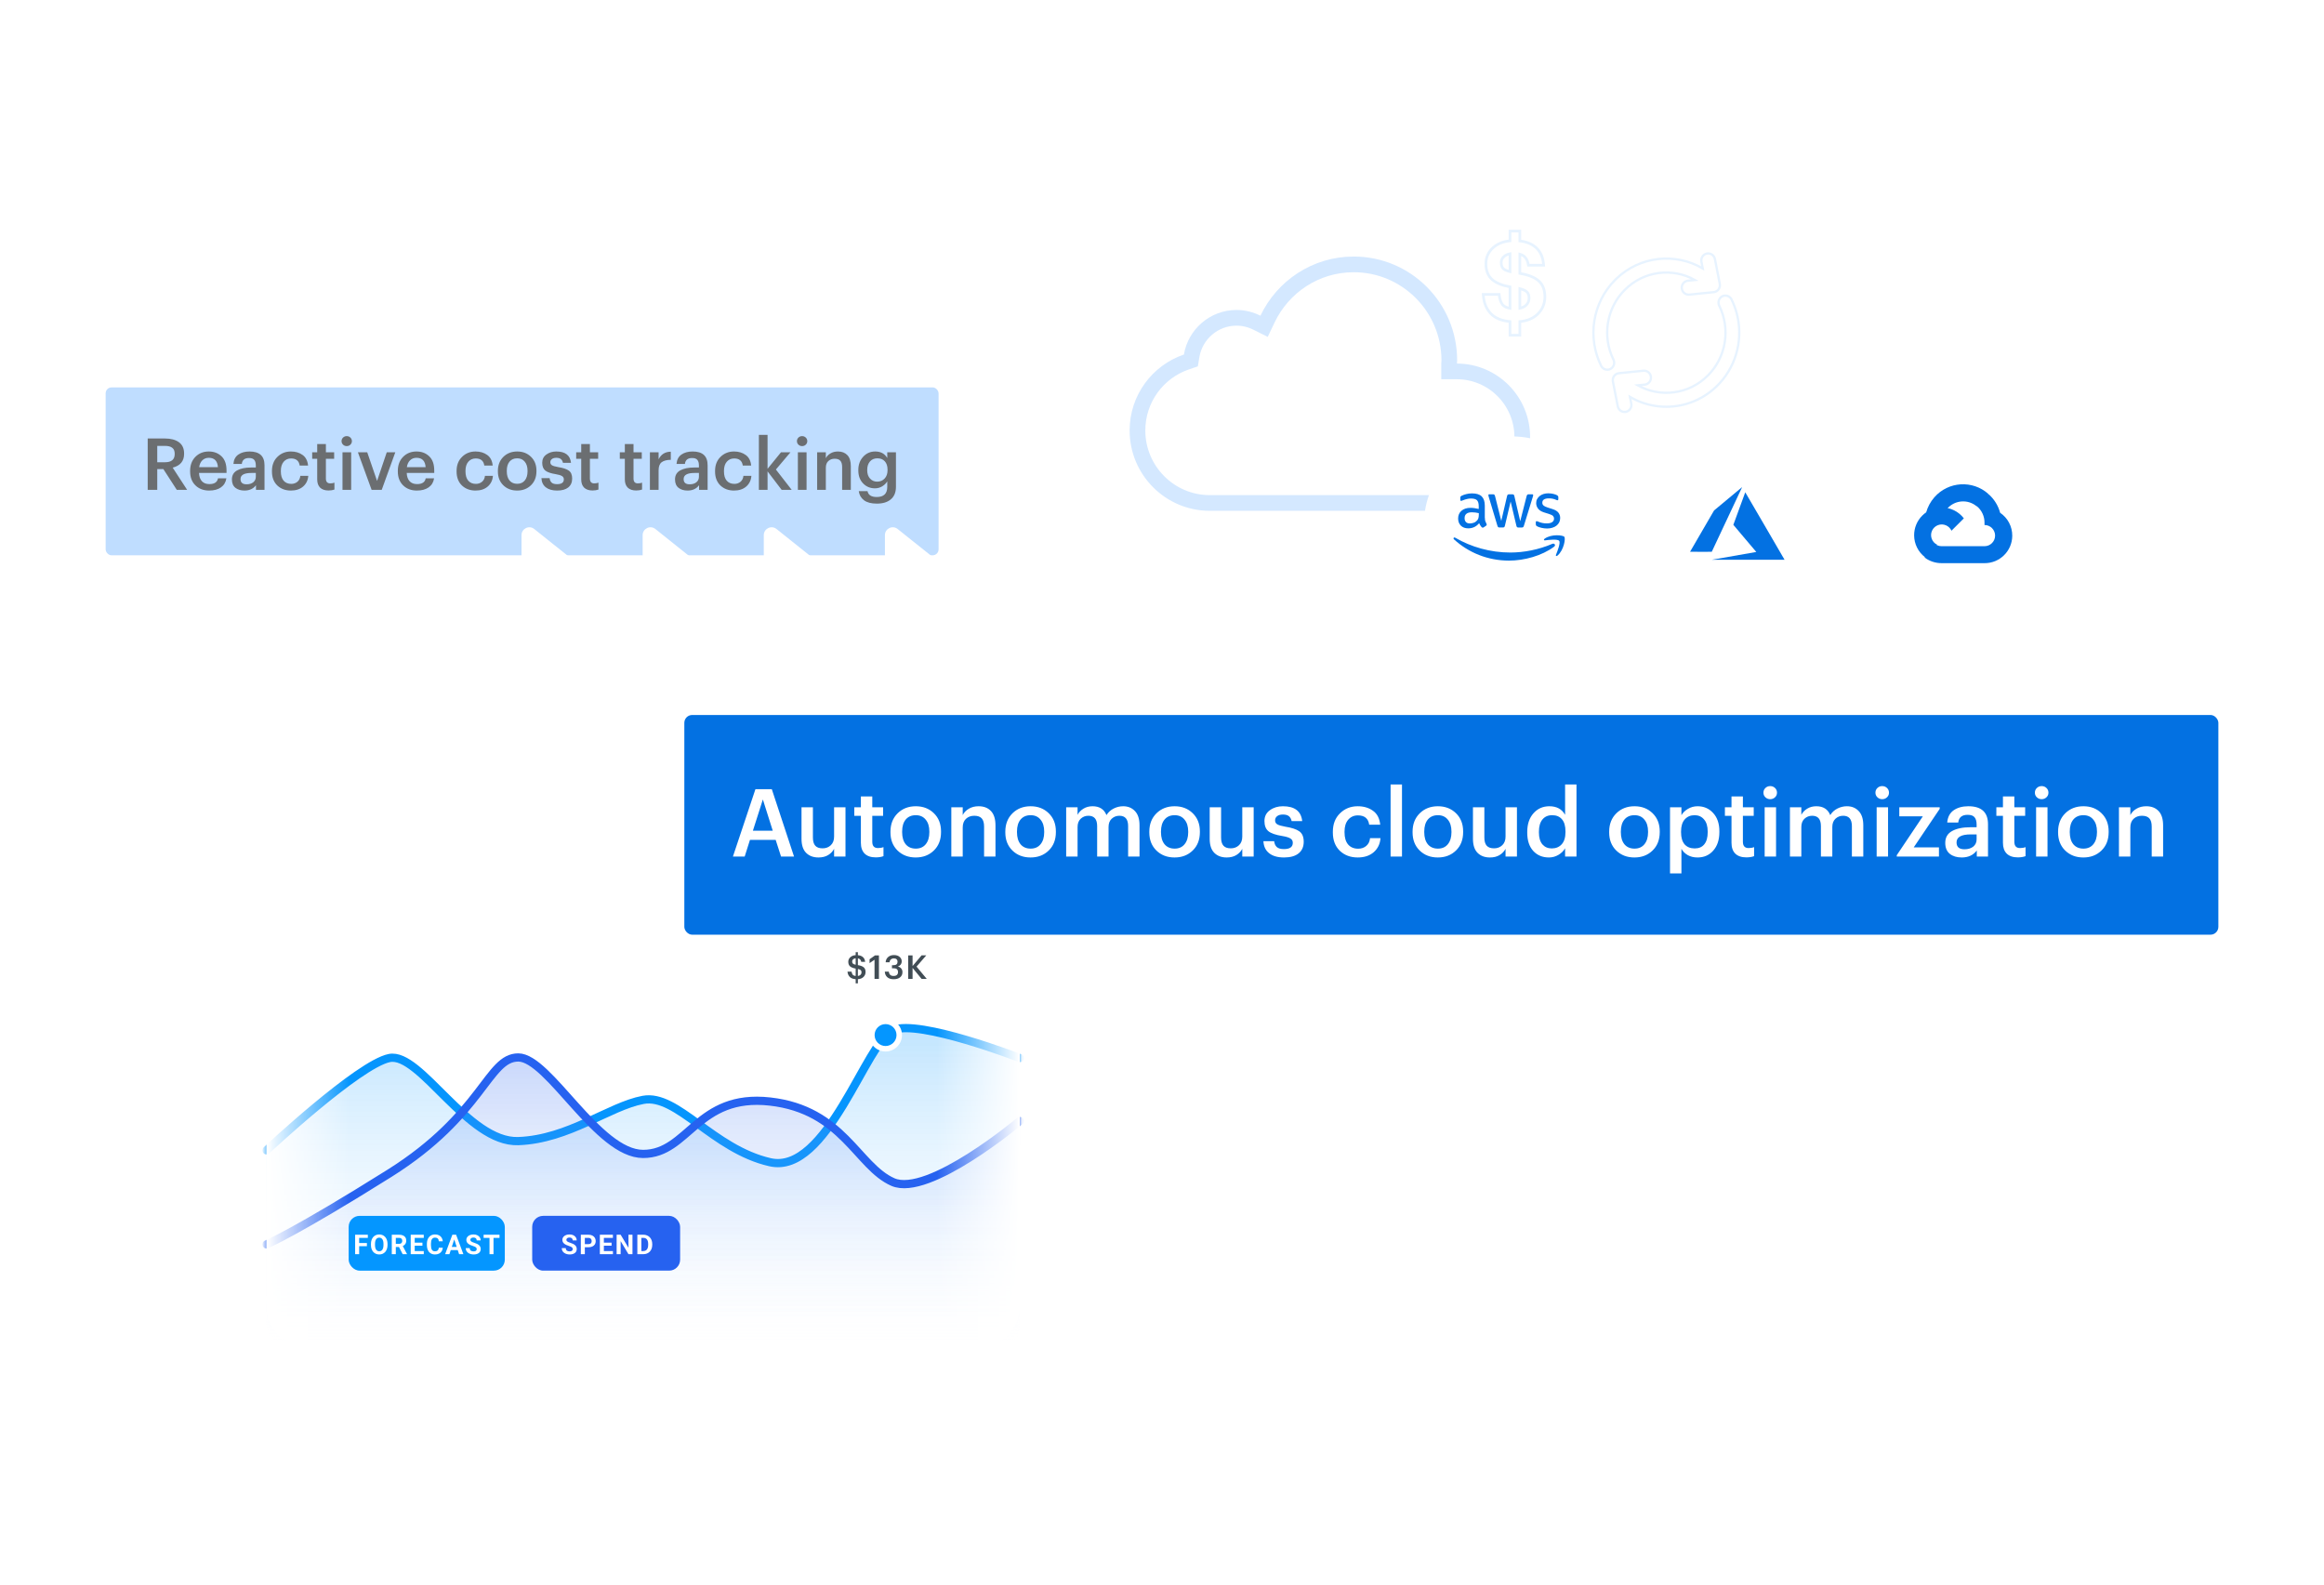 <svg width="440" height="300" viewBox="0 0 440 300" fill="none" xmlns="http://www.w3.org/2000/svg">
<g filter="url(#filter0_d_6960_2503)">
<rect x="50.455" y="161.734" width="142.618" height="93.35" rx="4.149" fill="white"/>
</g>
<mask id="mask0_6960_2503" style="mask-type:luminance" maskUnits="userSpaceOnUse" x="50" y="161" width="144" height="95">
<rect x="50.455" y="161.734" width="142.618" height="93.35" rx="5.186" fill="white"/>
</mask>
<g mask="url(#mask0_6960_2503)">
<path opacity="0.5" fill-rule="evenodd" clip-rule="evenodd" d="M50.455 217.846C50.455 217.846 67.858 201.523 73.716 200.327C79.575 199.13 88.546 216.439 98.122 216.094C107.698 215.748 115.318 209.475 121.764 208.265C128.21 207.055 134.963 217.612 145.788 220.098C156.614 222.585 164.057 197.108 169.05 195.02C174.043 192.932 193.074 200.327 193.074 200.327V255.084H50.455V217.846Z" fill="url(#paint0_linear_6960_2503)" fill-opacity="0.5"/>
<g style="mix-blend-mode:multiply">
<path d="M50.455 217.789C50.455 217.789 67.858 201.506 73.716 200.312C79.575 199.119 88.546 216.386 98.122 216.041C107.698 215.696 115.318 209.438 121.764 208.232C128.21 207.025 134.963 217.556 145.788 220.036C156.614 222.516 164.057 197.102 169.05 195.019C174.043 192.936 193.074 200.312 193.074 200.312" stroke="#0595FD" stroke-width="1.556" stroke-linecap="round"/>
</g>
<path opacity="0.5" fill-rule="evenodd" clip-rule="evenodd" d="M50.455 235.658C50.455 235.658 55.92 233.377 73.716 222.19C91.513 211.003 92.342 200.203 98.122 200.203C103.902 200.203 113.157 218.5 121.764 218.5C130.371 218.5 131.947 207.002 145.788 208.563C159.63 210.124 162.316 220.866 169.05 223.833C175.783 226.799 193.074 212.257 193.074 212.257V255.085H50.455V235.658Z" fill="url(#paint1_linear_6960_2503)" fill-opacity="0.5"/>
<g style="mix-blend-mode:multiply">
<path d="M50.455 235.594C50.455 235.594 55.92 233.318 73.716 222.151C91.513 210.983 92.342 200.203 98.122 200.203C103.902 200.203 113.157 218.467 121.764 218.467C130.371 218.467 131.947 206.989 145.788 208.548C159.63 210.106 162.316 220.829 169.05 223.79C175.783 226.751 193.074 212.235 193.074 212.235" stroke="#2662F0" stroke-width="1.556" stroke-linecap="round"/>
</g>
</g>
<path fill-rule="evenodd" clip-rule="evenodd" d="M167.661 199.074C169.38 199.074 170.773 197.681 170.773 195.963C170.773 194.244 169.38 192.851 167.661 192.851C165.943 192.851 164.55 194.244 164.55 195.963C164.55 197.681 165.943 199.074 167.661 199.074Z" fill="white"/>
<path fill-rule="evenodd" clip-rule="evenodd" d="M167.661 198.037C168.807 198.037 169.736 197.108 169.736 195.962C169.736 194.816 168.807 193.888 167.661 193.888C166.516 193.888 165.587 194.816 165.587 195.962C165.587 197.108 166.516 198.037 167.661 198.037Z" fill="#0496FF"/>
<g filter="url(#filter1_d_6960_2503)">
<path d="M172.848 176.774C175.139 176.774 176.997 178.632 176.997 180.923V184.554C176.997 186.845 175.139 188.702 172.848 188.702H170.1L167.661 190.599L165.223 188.702H162.476C160.184 188.702 158.326 186.845 158.326 184.554V180.923C158.326 178.632 160.184 176.774 162.476 176.774H172.848Z" fill="white"/>
</g>
<path d="M162.004 186.17V185.386C161.502 185.349 161.127 185.204 160.878 184.95C160.629 184.693 160.488 184.361 160.454 183.955H161.226C161.255 184.191 161.324 184.38 161.432 184.521C161.544 184.658 161.734 184.743 162.004 184.776V183.376C161.527 183.293 161.174 183.154 160.946 182.959C160.718 182.764 160.604 182.476 160.604 182.094C160.604 181.745 160.732 181.455 160.99 181.223C161.247 180.99 161.585 180.86 162.004 180.831V180.27H162.421V180.837C162.828 180.874 163.149 180.999 163.386 181.21C163.622 181.422 163.759 181.718 163.796 182.1H163.062C162.992 181.718 162.778 181.499 162.421 181.44V182.716C162.915 182.795 163.28 182.932 163.516 183.127C163.757 183.322 163.877 183.619 163.877 184.017C163.877 184.39 163.747 184.706 163.485 184.963C163.224 185.216 162.869 185.357 162.421 185.386V186.17H162.004ZM162.925 184.552C163.05 184.428 163.112 184.274 163.112 184.092C163.112 183.909 163.062 183.77 162.962 183.675C162.867 183.579 162.687 183.502 162.421 183.444V184.776C162.633 184.747 162.801 184.672 162.925 184.552ZM161.338 182.025C161.338 182.2 161.384 182.335 161.475 182.43C161.566 182.521 161.743 182.594 162.004 182.648V181.422C161.792 181.447 161.629 181.515 161.512 181.627C161.396 181.735 161.338 181.868 161.338 182.025ZM165.573 185.33V181.702L164.633 182.343V181.615L165.666 180.88H166.407V185.33H165.573ZM169.192 185.392C168.674 185.392 168.269 185.262 167.979 185C167.692 184.739 167.539 184.39 167.518 183.955H168.271C168.296 184.204 168.381 184.403 168.526 184.552C168.672 184.697 168.887 184.77 169.174 184.77C169.456 184.77 169.667 184.708 169.808 184.583C169.949 184.455 170.02 184.276 170.02 184.048C170.02 183.563 169.752 183.32 169.217 183.32H168.875V182.729H169.192C169.686 182.729 169.933 182.511 169.933 182.075C169.933 181.889 169.873 181.737 169.752 181.621C169.636 181.505 169.466 181.447 169.242 181.447C169.01 181.447 168.819 181.513 168.67 181.646C168.524 181.774 168.439 181.953 168.414 182.181H167.68C167.701 181.783 167.852 181.457 168.134 181.204C168.416 180.947 168.79 180.818 169.255 180.818C169.707 180.818 170.064 180.932 170.325 181.16C170.591 181.389 170.723 181.673 170.723 182.013C170.723 182.478 170.483 182.801 170.001 182.984C170.267 183.046 170.476 183.171 170.63 183.357C170.783 183.54 170.86 183.774 170.86 184.061C170.86 184.471 170.709 184.797 170.406 185.038C170.107 185.274 169.703 185.392 169.192 185.392ZM171.947 185.33V180.88H172.775V182.897L174.48 180.874H175.37L173.528 183.003L175.464 185.33H174.487L172.775 183.251V185.33H171.947Z" fill="#414D55"/>
<rect x="66.013" y="230.191" width="29.561" height="10.372" rx="2.074" fill="#0496FF"/>
<path d="M67.997 233.763V237.45H67.237V233.763H67.997ZM69.466 235.338V235.931H67.789V235.338H69.466ZM69.643 233.763V234.358H67.789V233.763H69.643ZM73.371 235.521V235.695C73.371 235.976 73.333 236.227 73.257 236.45C73.181 236.673 73.074 236.863 72.936 237.02C72.797 237.175 72.632 237.294 72.439 237.377C72.249 237.459 72.037 237.501 71.804 237.501C71.573 237.501 71.361 237.459 71.168 237.377C70.978 237.294 70.812 237.175 70.672 237.02C70.532 236.863 70.423 236.673 70.345 236.45C70.269 236.227 70.231 235.976 70.231 235.695V235.521C70.231 235.239 70.269 234.987 70.345 234.766C70.421 234.543 70.528 234.353 70.667 234.196C70.807 234.039 70.972 233.919 71.163 233.837C71.356 233.754 71.568 233.713 71.799 233.713C72.032 233.713 72.244 233.754 72.434 233.837C72.627 233.919 72.792 234.039 72.931 234.196C73.071 234.353 73.179 234.543 73.255 234.766C73.333 234.987 73.371 235.239 73.371 235.521ZM72.604 235.695V235.516C72.604 235.32 72.586 235.148 72.551 234.999C72.516 234.85 72.463 234.725 72.394 234.624C72.325 234.523 72.24 234.447 72.141 234.396C72.041 234.344 71.927 234.318 71.799 234.318C71.671 234.318 71.557 234.344 71.457 234.396C71.359 234.447 71.275 234.523 71.206 234.624C71.139 234.725 71.087 234.85 71.052 234.999C71.016 235.148 70.999 235.32 70.999 235.516V235.695C70.999 235.889 71.016 236.062 71.052 236.212C71.087 236.36 71.14 236.486 71.209 236.589C71.278 236.691 71.362 236.767 71.462 236.82C71.562 236.872 71.676 236.898 71.804 236.898C71.932 236.898 72.046 236.872 72.146 236.82C72.245 236.767 72.329 236.691 72.397 236.589C72.464 236.486 72.516 236.36 72.551 236.212C72.586 236.062 72.604 235.889 72.604 235.695ZM74.178 233.763H75.553C75.835 233.763 76.077 233.805 76.279 233.89C76.484 233.974 76.641 234.099 76.751 234.265C76.86 234.43 76.915 234.633 76.915 234.875C76.915 235.072 76.881 235.242 76.814 235.384C76.748 235.524 76.654 235.641 76.533 235.736C76.413 235.829 76.272 235.903 76.11 235.959L75.869 236.085H74.674L74.669 235.493H75.558C75.691 235.493 75.802 235.469 75.889 235.422C75.977 235.375 76.043 235.309 76.087 235.224C76.133 235.14 76.155 235.042 76.155 234.931C76.155 234.812 76.133 234.71 76.09 234.624C76.046 234.538 75.979 234.472 75.889 234.427C75.8 234.381 75.688 234.358 75.553 234.358H74.937V237.45H74.178V233.763ZM76.239 237.45L75.398 235.807L76.201 235.802L77.052 237.415V237.45H76.239ZM80.233 236.858V237.45H78.271V236.858H80.233ZM78.519 233.763V237.45H77.759V233.763H78.519ZM79.978 235.265V235.842H78.271V235.265H79.978ZM80.231 233.763V234.358H78.271V233.763H80.231ZM83.073 236.227H83.83C83.815 236.475 83.747 236.696 83.625 236.888C83.505 237.08 83.337 237.231 83.121 237.339C82.907 237.447 82.648 237.501 82.346 237.501C82.11 237.501 81.898 237.46 81.711 237.379C81.523 237.297 81.363 237.178 81.23 237.025C81.098 236.871 80.998 236.685 80.928 236.468C80.859 236.25 80.824 236.006 80.824 235.736V235.48C80.824 235.21 80.86 234.966 80.931 234.748C81.003 234.529 81.106 234.342 81.24 234.189C81.375 234.035 81.536 233.917 81.723 233.834C81.911 233.751 82.12 233.71 82.351 233.71C82.659 233.71 82.918 233.766 83.129 233.877C83.341 233.989 83.506 234.142 83.623 234.338C83.741 234.534 83.812 234.757 83.835 235.007H83.076C83.067 234.858 83.038 234.732 82.987 234.629C82.936 234.525 82.86 234.446 82.757 234.394C82.655 234.34 82.52 234.313 82.351 234.313C82.225 234.313 82.114 234.336 82.02 234.384C81.925 234.431 81.846 234.503 81.782 234.599C81.718 234.695 81.669 234.817 81.637 234.963C81.607 235.109 81.592 235.279 81.592 235.475V235.736C81.592 235.927 81.606 236.095 81.635 236.24C81.663 236.383 81.707 236.505 81.766 236.604C81.827 236.702 81.905 236.777 81.999 236.827C82.096 236.876 82.211 236.901 82.346 236.901C82.505 236.901 82.636 236.875 82.739 236.825C82.842 236.774 82.92 236.699 82.974 236.599C83.03 236.5 83.063 236.376 83.073 236.227ZM86.088 234.394L85.085 237.45H84.277L85.647 233.763H86.161L86.088 234.394ZM86.921 237.45L85.915 234.394L85.834 233.763H86.353L87.731 237.45H86.921ZM86.875 236.078V236.673H84.928V236.078H86.875ZM90.252 236.485C90.252 236.42 90.242 236.36 90.221 236.308C90.203 236.254 90.167 236.205 90.115 236.161C90.063 236.116 89.989 236.071 89.895 236.027C89.8 235.983 89.678 235.938 89.527 235.89C89.36 235.836 89.202 235.776 89.051 235.708C88.903 235.64 88.771 235.562 88.656 235.472C88.543 235.381 88.454 235.276 88.388 235.156C88.324 235.036 88.292 234.897 88.292 234.738C88.292 234.584 88.325 234.445 88.393 234.32C88.46 234.194 88.555 234.086 88.677 233.996C88.798 233.905 88.942 233.835 89.107 233.786C89.274 233.737 89.457 233.713 89.657 233.713C89.928 233.713 90.165 233.761 90.368 233.859C90.571 233.957 90.728 234.092 90.839 234.262C90.952 234.433 91.009 234.628 91.009 234.847H90.254C90.254 234.739 90.231 234.644 90.186 234.563C90.142 234.481 90.074 234.416 89.983 234.368C89.894 234.321 89.781 234.297 89.644 234.297C89.512 234.297 89.403 234.318 89.315 234.358C89.227 234.397 89.161 234.45 89.117 234.518C89.073 234.584 89.051 234.658 89.051 234.741C89.051 234.803 89.067 234.86 89.097 234.91C89.129 234.961 89.176 235.008 89.239 235.052C89.301 235.096 89.378 235.137 89.469 235.176C89.56 235.215 89.666 235.253 89.786 235.29C89.987 235.351 90.163 235.419 90.315 235.495C90.469 235.571 90.597 235.656 90.7 235.751C90.803 235.846 90.88 235.953 90.933 236.073C90.985 236.192 91.011 236.328 91.011 236.48C91.011 236.641 90.98 236.784 90.918 236.911C90.855 237.037 90.765 237.145 90.647 237.232C90.528 237.32 90.388 237.387 90.224 237.432C90.06 237.478 89.877 237.501 89.674 237.501C89.492 237.501 89.312 237.477 89.135 237.43C88.958 237.381 88.796 237.308 88.651 237.21C88.508 237.112 88.393 236.987 88.307 236.835C88.221 236.683 88.178 236.503 88.178 236.295H88.94C88.94 236.41 88.958 236.507 88.993 236.587C89.029 236.666 89.078 236.73 89.142 236.779C89.208 236.828 89.286 236.864 89.376 236.885C89.467 236.907 89.566 236.918 89.674 236.918C89.806 236.918 89.914 236.9 89.998 236.863C90.085 236.826 90.148 236.774 90.188 236.708C90.231 236.642 90.252 236.568 90.252 236.485ZM93.436 233.763V237.45H92.679V233.763H93.436ZM94.57 233.763V234.358H91.562V233.763H94.57Z" fill="white"/>
<rect x="100.761" y="230.19" width="28.005" height="10.372" rx="2.074" fill="#2662F0"/>
<path d="M108.432 236.484C108.432 236.419 108.422 236.359 108.402 236.307C108.383 236.253 108.348 236.204 108.295 236.16C108.243 236.115 108.17 236.07 108.075 236.026C107.981 235.982 107.858 235.937 107.708 235.889C107.541 235.835 107.382 235.775 107.232 235.707C107.083 235.639 106.952 235.561 106.837 235.472C106.724 235.38 106.634 235.275 106.568 235.155C106.504 235.035 106.472 234.896 106.472 234.737C106.472 234.584 106.506 234.444 106.573 234.319C106.641 234.193 106.736 234.085 106.857 233.995C106.979 233.904 107.122 233.834 107.288 233.785C107.455 233.736 107.638 233.712 107.837 233.712C108.109 233.712 108.346 233.761 108.549 233.858C108.751 233.956 108.908 234.091 109.02 234.261C109.133 234.432 109.189 234.627 109.189 234.846H108.435C108.435 234.738 108.412 234.643 108.366 234.562C108.322 234.48 108.255 234.415 108.164 234.367C108.074 234.32 107.961 234.297 107.824 234.297C107.693 234.297 107.583 234.317 107.495 234.357C107.407 234.396 107.342 234.449 107.298 234.517C107.254 234.583 107.232 234.657 107.232 234.74C107.232 234.802 107.247 234.859 107.277 234.909C107.31 234.96 107.357 235.007 107.419 235.051C107.482 235.095 107.559 235.136 107.65 235.175C107.741 235.214 107.846 235.252 107.966 235.289C108.167 235.35 108.344 235.418 108.496 235.494C108.649 235.57 108.777 235.656 108.88 235.75C108.983 235.845 109.061 235.952 109.113 236.072C109.166 236.192 109.192 236.327 109.192 236.479C109.192 236.64 109.161 236.783 109.098 236.91C109.036 237.036 108.945 237.144 108.827 237.231C108.709 237.319 108.568 237.386 108.404 237.431C108.241 237.477 108.057 237.5 107.855 237.5C107.673 237.5 107.493 237.476 107.315 237.429C107.138 237.38 106.977 237.307 106.832 237.209C106.688 237.111 106.573 236.986 106.487 236.834C106.401 236.682 106.358 236.502 106.358 236.294H107.12C107.12 236.409 107.138 236.506 107.174 236.586C107.209 236.665 107.259 236.729 107.323 236.778C107.389 236.827 107.467 236.863 107.556 236.885C107.647 236.906 107.747 236.917 107.855 236.917C107.987 236.917 108.095 236.899 108.179 236.862C108.265 236.825 108.328 236.773 108.369 236.707C108.411 236.641 108.432 236.567 108.432 236.484ZM111.404 236.135H110.464V235.542H111.404C111.549 235.542 111.667 235.519 111.758 235.472C111.849 235.423 111.916 235.355 111.958 235.269C112 235.183 112.021 235.086 112.021 234.978C112.021 234.868 112 234.766 111.958 234.671C111.916 234.577 111.849 234.501 111.758 234.443C111.667 234.386 111.549 234.357 111.404 234.357H110.727V237.449H109.968V233.762H111.404C111.692 233.762 111.94 233.815 112.146 233.919C112.353 234.022 112.512 234.165 112.622 234.347C112.731 234.529 112.786 234.738 112.786 234.973C112.786 235.211 112.731 235.417 112.622 235.591C112.512 235.764 112.353 235.899 112.146 235.993C111.94 236.088 111.692 236.135 111.404 236.135ZM116.044 236.857V237.449H114.081V236.857H116.044ZM114.329 233.762V237.449H113.57V233.762H114.329ZM115.788 235.264V235.841H114.081V235.264H115.788ZM116.041 233.762V234.357H114.081V233.762H116.041ZM119.747 233.762V237.449H118.987L117.506 234.978V237.449H116.746V233.762H117.506L118.99 236.236V233.762H119.747ZM121.799 237.449H120.996L121.001 236.857H121.799C121.998 236.857 122.166 236.812 122.303 236.722C122.44 236.631 122.543 236.499 122.612 236.325C122.683 236.151 122.718 235.941 122.718 235.694V235.515C122.718 235.325 122.698 235.159 122.658 235.016C122.619 234.872 122.561 234.751 122.483 234.654C122.405 234.556 122.31 234.482 122.197 234.433C122.084 234.383 121.954 234.357 121.807 234.357H120.981V233.762H121.807C122.053 233.762 122.279 233.804 122.483 233.889C122.689 233.972 122.867 234.091 123.017 234.246C123.167 234.401 123.283 234.587 123.364 234.803C123.447 235.017 123.488 235.256 123.488 235.52V235.694C123.488 235.956 123.447 236.195 123.364 236.411C123.283 236.627 123.167 236.813 123.017 236.968C122.869 237.122 122.69 237.241 122.483 237.325C122.277 237.408 122.049 237.449 121.799 237.449ZM121.427 233.762V237.449H120.667V233.762H121.427Z" fill="white"/>
<path d="M50.455 169.514C50.455 165.217 53.938 161.734 58.234 161.734H66.013V255.085H58.234C53.938 255.085 50.455 251.602 50.455 247.305V169.514Z" fill="url(#paint2_linear_6960_2503)"/>
<path d="M193.073 169.514C193.073 165.217 189.59 161.734 185.294 161.734H177.515V255.085H185.294C189.59 255.085 193.073 251.602 193.073 247.305V169.514Z" fill="url(#paint3_linear_6960_2503)"/>
<g opacity="0.7">
<rect x="20" y="73.341" width="157.699" height="31.794" rx="1.133" fill="#A4CEFF"/>
<path d="M27.964 92.738V83.017H31.227C32.342 83.017 33.226 83.253 33.878 83.724C34.531 84.196 34.857 84.912 34.857 85.872V85.927C34.857 87.295 34.136 88.165 32.695 88.537L35.428 92.738H33.47L30.928 88.809H29.773V92.738H27.964ZM29.773 87.517H31.227C32.46 87.517 33.076 87.001 33.076 85.968V85.913C33.076 85.378 32.917 84.998 32.6 84.771C32.292 84.535 31.834 84.418 31.227 84.418H29.773V87.517ZM39.598 92.874C38.538 92.874 37.672 92.547 37.002 91.895C36.331 91.242 35.995 90.363 35.995 89.257V89.149C35.995 88.061 36.326 87.177 36.988 86.498C37.659 85.818 38.506 85.478 39.53 85.478C40.491 85.478 41.288 85.777 41.923 86.375C42.566 86.974 42.888 87.871 42.888 89.067V89.543H37.681C37.709 90.223 37.89 90.744 38.225 91.106C38.56 91.469 39.032 91.65 39.639 91.65C40.6 91.65 41.143 91.288 41.27 90.563H42.861C42.743 91.306 42.399 91.877 41.828 92.276C41.257 92.674 40.514 92.874 39.598 92.874ZM37.709 88.442H41.257C41.175 87.264 40.6 86.674 39.53 86.674C39.041 86.674 38.633 86.833 38.307 87.15C37.989 87.458 37.79 87.889 37.709 88.442ZM46.286 92.874C45.588 92.874 45.017 92.701 44.573 92.357C44.129 92.004 43.907 91.474 43.907 90.766C43.907 89.987 44.238 89.416 44.9 89.054C45.561 88.691 46.445 88.51 47.551 88.51H48.434V88.143C48.434 87.653 48.335 87.295 48.135 87.069C47.945 86.833 47.614 86.715 47.143 86.715C46.318 86.715 45.865 87.087 45.783 87.83H44.193C44.256 87.041 44.564 86.452 45.117 86.063C45.679 85.673 46.386 85.478 47.238 85.478C49.132 85.478 50.079 86.344 50.079 88.075V92.738H48.462V91.868C47.954 92.538 47.229 92.874 46.286 92.874ZM46.681 91.691C47.197 91.691 47.619 91.564 47.945 91.31C48.271 91.047 48.434 90.694 48.434 90.25V89.543H47.591C46.223 89.543 45.539 89.928 45.539 90.699C45.539 91.36 45.919 91.691 46.681 91.691ZM55.078 92.874C54.036 92.874 53.175 92.552 52.495 91.909C51.824 91.256 51.489 90.377 51.489 89.271V89.162C51.489 88.057 51.833 87.168 52.522 86.498C53.211 85.818 54.063 85.478 55.078 85.478C55.948 85.478 56.682 85.696 57.28 86.131C57.888 86.557 58.236 87.227 58.327 88.143H56.737C56.61 87.245 56.066 86.797 55.105 86.797C54.534 86.797 54.067 87.005 53.705 87.422C53.351 87.839 53.175 88.41 53.175 89.135V89.244C53.175 90.005 53.347 90.59 53.691 90.998C54.045 91.406 54.53 91.609 55.146 91.609C55.599 91.609 55.984 91.478 56.301 91.215C56.628 90.943 56.814 90.567 56.859 90.087H58.368C58.304 90.921 57.978 91.596 57.389 92.112C56.8 92.62 56.03 92.874 55.078 92.874ZM62.204 92.86C61.507 92.86 60.972 92.679 60.6 92.316C60.238 91.954 60.056 91.433 60.056 90.753V86.865H59.105V85.628H60.056V84.064H61.701V85.628H63.265V86.865H61.701V90.603C61.701 91.211 61.973 91.514 62.517 91.514C62.834 91.514 63.102 91.469 63.319 91.378V92.683C63.002 92.801 62.63 92.86 62.204 92.86ZM64.844 92.738V85.628H66.489V92.738H64.844ZM66.339 84.187C66.149 84.368 65.918 84.459 65.646 84.459C65.374 84.459 65.143 84.368 64.953 84.187C64.762 84.005 64.667 83.783 64.667 83.52C64.667 83.249 64.762 83.022 64.953 82.841C65.143 82.659 65.374 82.569 65.646 82.569C65.918 82.569 66.149 82.659 66.339 82.841C66.529 83.022 66.625 83.249 66.625 83.52C66.625 83.783 66.529 84.005 66.339 84.187ZM70.356 92.738L67.76 85.628H69.527L71.389 91.052L73.225 85.628H74.843L72.273 92.738H70.356ZM78.922 92.874C77.862 92.874 76.997 92.547 76.326 91.895C75.655 91.242 75.32 90.363 75.32 89.257V89.149C75.32 88.061 75.651 87.177 76.312 86.498C76.983 85.818 77.83 85.478 78.855 85.478C79.815 85.478 80.613 85.777 81.247 86.375C81.891 86.974 82.213 87.871 82.213 89.067V89.543H77.006C77.033 90.223 77.214 90.744 77.549 91.106C77.885 91.469 78.356 91.65 78.963 91.65C79.924 91.65 80.468 91.288 80.595 90.563H82.185C82.067 91.306 81.723 91.877 81.152 92.276C80.581 92.674 79.838 92.874 78.922 92.874ZM77.033 88.442H80.581C80.499 87.264 79.924 86.674 78.855 86.674C78.365 86.674 77.957 86.833 77.631 87.15C77.314 87.458 77.114 87.889 77.033 88.442ZM90.034 92.874C88.992 92.874 88.131 92.552 87.451 91.909C86.781 91.256 86.445 90.377 86.445 89.271V89.162C86.445 88.057 86.79 87.168 87.479 86.498C88.167 85.818 89.019 85.478 90.034 85.478C90.904 85.478 91.639 85.696 92.237 86.131C92.844 86.557 93.193 87.227 93.284 88.143H91.693C91.566 87.245 91.022 86.797 90.062 86.797C89.491 86.797 89.024 87.005 88.661 87.422C88.308 87.839 88.131 88.41 88.131 89.135V89.244C88.131 90.005 88.303 90.59 88.648 90.998C89.001 91.406 89.486 91.609 90.102 91.609C90.556 91.609 90.941 91.478 91.258 91.215C91.584 90.943 91.77 90.567 91.815 90.087H93.324C93.261 90.921 92.935 91.596 92.346 92.112C91.757 92.62 90.986 92.874 90.034 92.874ZM97.922 91.596C98.529 91.596 99.005 91.387 99.35 90.971C99.703 90.544 99.88 89.964 99.88 89.23V89.135C99.88 88.401 99.703 87.826 99.35 87.409C99.005 86.983 98.529 86.77 97.922 86.77C97.306 86.77 96.821 86.978 96.468 87.395C96.123 87.812 95.951 88.387 95.951 89.121V89.23C95.951 89.964 96.123 90.544 96.468 90.971C96.821 91.387 97.306 91.596 97.922 91.596ZM100.532 91.868C99.844 92.538 98.969 92.874 97.909 92.874C96.848 92.874 95.974 92.538 95.285 91.868C94.605 91.197 94.265 90.327 94.265 89.257V89.149C94.265 88.061 94.61 87.177 95.298 86.498C95.987 85.818 96.862 85.478 97.922 85.478C98.974 85.478 99.844 85.813 100.532 86.484C101.221 87.155 101.566 88.029 101.566 89.108V89.217C101.566 90.313 101.221 91.197 100.532 91.868ZM105.485 92.874C104.57 92.874 103.854 92.67 103.337 92.262C102.821 91.854 102.544 91.274 102.508 90.522H104.058C104.103 90.903 104.235 91.188 104.452 91.378C104.67 91.569 105.01 91.664 105.472 91.664C106.324 91.664 106.75 91.36 106.75 90.753C106.75 90.472 106.632 90.263 106.396 90.128C106.17 89.983 105.78 89.865 105.227 89.774C104.275 89.62 103.609 89.389 103.229 89.081C102.848 88.763 102.658 88.274 102.658 87.612C102.658 86.942 102.921 86.421 103.446 86.049C103.972 85.668 104.597 85.478 105.322 85.478C107.026 85.478 107.955 86.194 108.109 87.626H106.587C106.514 87.3 106.378 87.06 106.179 86.906C105.988 86.751 105.703 86.674 105.322 86.674C104.969 86.674 104.692 86.751 104.493 86.906C104.294 87.06 104.194 87.264 104.194 87.517C104.194 87.771 104.298 87.961 104.507 88.088C104.715 88.215 105.1 88.329 105.662 88.428C106.587 88.573 107.262 88.795 107.688 89.094C108.114 89.393 108.327 89.897 108.327 90.603C108.327 91.329 108.078 91.89 107.579 92.289C107.09 92.679 106.392 92.874 105.485 92.874ZM112.19 92.86C111.492 92.86 110.957 92.679 110.585 92.316C110.223 91.954 110.042 91.433 110.042 90.753V86.865H109.09V85.628H110.042V84.064H111.687V85.628H113.25V86.865H111.687V90.603C111.687 91.211 111.959 91.514 112.502 91.514C112.82 91.514 113.087 91.469 113.304 91.378V92.683C112.987 92.801 112.616 92.86 112.19 92.86ZM120.447 92.86C119.75 92.86 119.215 92.679 118.843 92.316C118.481 91.954 118.299 91.433 118.299 90.753V86.865H117.348V85.628H118.299V84.064H119.944V85.628H121.508V86.865H119.944V90.603C119.944 91.211 120.216 91.514 120.76 91.514C121.077 91.514 121.345 91.469 121.562 91.378V92.683C121.245 92.801 120.873 92.86 120.447 92.86ZM123.046 92.738V85.628H124.691V86.96C125.162 86.008 125.933 85.528 127.002 85.519V87.055C126.232 87.064 125.652 87.218 125.262 87.517C124.881 87.816 124.691 88.324 124.691 89.04V92.738H123.046ZM130.179 92.874C129.481 92.874 128.91 92.701 128.466 92.357C128.022 92.004 127.8 91.474 127.8 90.766C127.8 89.987 128.131 89.416 128.793 89.054C129.454 88.691 130.338 88.51 131.444 88.51H132.327V88.143C132.327 87.653 132.228 87.295 132.028 87.069C131.838 86.833 131.507 86.715 131.036 86.715C130.211 86.715 129.758 87.087 129.676 87.83H128.086C128.149 87.041 128.457 86.452 129.01 86.063C129.572 85.673 130.279 85.478 131.131 85.478C133.025 85.478 133.972 86.344 133.972 88.075V92.738H132.354V91.868C131.847 92.538 131.122 92.874 130.179 92.874ZM130.573 91.691C131.09 91.691 131.512 91.564 131.838 91.31C132.164 91.047 132.327 90.694 132.327 90.25V89.543H131.484C130.116 89.543 129.432 89.928 129.432 90.699C129.432 91.36 129.812 91.691 130.573 91.691ZM138.971 92.874C137.929 92.874 137.068 92.552 136.388 91.909C135.717 91.256 135.382 90.377 135.382 89.271V89.162C135.382 88.057 135.726 87.168 136.415 86.498C137.104 85.818 137.956 85.478 138.971 85.478C139.841 85.478 140.575 85.696 141.173 86.131C141.781 86.557 142.129 87.227 142.22 88.143H140.629C140.503 87.245 139.959 86.797 138.998 86.797C138.427 86.797 137.96 87.005 137.598 87.422C137.244 87.839 137.068 88.41 137.068 89.135V89.244C137.068 90.005 137.24 90.59 137.584 90.998C137.938 91.406 138.423 91.609 139.039 91.609C139.492 91.609 139.877 91.478 140.194 91.215C140.521 90.943 140.707 90.567 140.752 90.087H142.261C142.197 90.921 141.871 91.596 141.282 92.112C140.693 92.62 139.923 92.874 138.971 92.874ZM143.677 92.738V82.338H145.322V88.754L147.865 85.628H149.659L146.899 88.89L149.89 92.738H147.987L145.322 89.244V92.738H143.677ZM151.06 92.738V85.628H152.705V92.738H151.06ZM152.555 84.187C152.365 84.368 152.134 84.459 151.862 84.459C151.59 84.459 151.359 84.368 151.169 84.187C150.978 84.005 150.883 83.783 150.883 83.52C150.883 83.249 150.978 83.022 151.169 82.841C151.359 82.659 151.59 82.569 151.862 82.569C152.134 82.569 152.365 82.659 152.555 82.841C152.746 83.022 152.841 83.249 152.841 83.52C152.841 83.783 152.746 84.005 152.555 84.187ZM154.71 92.738V85.628H156.355V86.756C156.536 86.384 156.826 86.081 157.225 85.845C157.624 85.6 158.1 85.478 158.653 85.478C159.405 85.478 159.998 85.709 160.433 86.171C160.868 86.625 161.086 87.323 161.086 88.265V92.738H159.441V88.415C159.441 87.88 159.328 87.486 159.101 87.232C158.875 86.978 158.517 86.851 158.027 86.851C157.538 86.851 157.134 87.001 156.817 87.3C156.509 87.59 156.355 88.007 156.355 88.551V92.738H154.71ZM166.013 95.348C164.952 95.348 164.141 95.135 163.579 94.709C163.017 94.283 162.687 93.708 162.587 92.983H164.245C164.39 93.726 164.975 94.097 165.999 94.097C167.322 94.097 167.984 93.458 167.984 92.18V91.134C167.776 91.496 167.458 91.809 167.032 92.072C166.616 92.325 166.158 92.452 165.659 92.452C164.753 92.452 164.001 92.14 163.403 91.514C162.804 90.889 162.505 90.073 162.505 89.067V88.972C162.505 87.975 162.809 87.146 163.416 86.484C164.023 85.813 164.785 85.478 165.7 85.478C166.751 85.478 167.513 85.891 167.984 86.715V85.628H169.629V92.208C169.62 93.232 169.294 94.011 168.65 94.546C168.016 95.081 167.137 95.348 166.013 95.348ZM166.067 91.188C166.647 91.188 167.119 90.993 167.481 90.603C167.853 90.214 168.038 89.683 168.038 89.013V88.918C168.038 88.247 167.866 87.721 167.522 87.341C167.177 86.96 166.711 86.77 166.122 86.77C165.523 86.77 165.052 86.969 164.708 87.368C164.363 87.767 164.191 88.292 164.191 88.945V89.054C164.191 89.697 164.368 90.214 164.721 90.603C165.075 90.993 165.523 91.188 166.067 91.188Z" fill="#2C3135"/>
</g>
<rect x="129.563" y="135.364" width="290.437" height="41.597" rx="1.486" fill="#0371E2"/>
<path d="M138.764 162.162L143.024 149.416H146.126L150.333 162.162H147.873L146.857 159.007H141.99L140.992 162.162H138.764ZM144.433 151.359L142.543 157.277H146.305L144.433 151.359ZM154.959 162.34C153.985 162.34 153.206 162.049 152.624 161.467C152.042 160.884 151.75 159.999 151.75 158.811V152.838H153.907V158.561C153.907 159.262 154.056 159.779 154.353 160.112C154.65 160.445 155.114 160.611 155.744 160.611C156.362 160.611 156.879 160.415 157.295 160.023C157.711 159.631 157.919 159.084 157.919 158.383V152.838H160.076V162.162H157.919V160.7C157.669 161.188 157.289 161.586 156.778 161.895C156.278 162.192 155.672 162.34 154.959 162.34ZM165.807 162.323C164.891 162.323 164.19 162.085 163.703 161.609C163.228 161.134 162.99 160.451 162.99 159.559V154.461H161.742V152.838H162.99V150.788H165.147V152.838H167.197V154.461H165.147V159.363C165.147 160.16 165.504 160.558 166.217 160.558C166.633 160.558 166.983 160.498 167.268 160.379V162.091C166.852 162.245 166.365 162.323 165.807 162.323ZM173.386 160.665C174.182 160.665 174.806 160.391 175.258 159.845C175.721 159.286 175.953 158.525 175.953 157.563V157.438C175.953 156.475 175.721 155.721 175.258 155.174C174.806 154.615 174.182 154.336 173.386 154.336C172.578 154.336 171.942 154.609 171.478 155.156C171.027 155.703 170.801 156.457 170.801 157.42V157.563C170.801 158.525 171.027 159.286 171.478 159.845C171.942 160.391 172.578 160.665 173.386 160.665ZM176.809 161.021C175.905 161.901 174.758 162.34 173.368 162.34C171.977 162.34 170.83 161.901 169.927 161.021C169.036 160.142 168.59 159.001 168.59 157.598V157.456C168.59 156.03 169.042 154.871 169.945 153.979C170.848 153.088 171.995 152.642 173.386 152.642C174.764 152.642 175.905 153.082 176.809 153.962C177.712 154.841 178.163 155.988 178.163 157.402V157.545C178.163 158.983 177.712 160.142 176.809 161.021ZM180.112 162.162V152.838H182.27V154.318C182.507 153.831 182.888 153.433 183.411 153.124C183.933 152.803 184.557 152.642 185.282 152.642C186.269 152.642 187.047 152.945 187.618 153.552C188.188 154.146 188.473 155.061 188.473 156.297V162.162H186.316V156.493C186.316 155.792 186.168 155.275 185.871 154.942C185.574 154.609 185.104 154.443 184.462 154.443C183.821 154.443 183.292 154.639 182.876 155.031C182.472 155.412 182.27 155.958 182.27 156.671V162.162H180.112ZM195.13 160.665C195.926 160.665 196.55 160.391 197.002 159.845C197.466 159.286 197.697 158.525 197.697 157.563V157.438C197.697 156.475 197.466 155.721 197.002 155.174C196.55 154.615 195.926 154.336 195.13 154.336C194.322 154.336 193.686 154.609 193.223 155.156C192.771 155.703 192.545 156.457 192.545 157.42V157.563C192.545 158.525 192.771 159.286 193.223 159.845C193.686 160.391 194.322 160.665 195.13 160.665ZM198.553 161.021C197.65 161.901 196.503 162.34 195.112 162.34C193.722 162.34 192.575 161.901 191.672 161.021C190.78 160.142 190.335 159.001 190.335 157.598V157.456C190.335 156.03 190.786 154.871 191.69 153.979C192.593 153.088 193.74 152.642 195.13 152.642C196.509 152.642 197.65 153.082 198.553 153.962C199.456 154.841 199.908 155.988 199.908 157.402V157.545C199.908 158.983 199.456 160.142 198.553 161.021ZM201.857 162.162V152.838H204.014V154.265C204.252 153.801 204.62 153.415 205.119 153.106C205.618 152.797 206.195 152.642 206.849 152.642C208.156 152.642 209.035 153.201 209.487 154.318C209.832 153.771 210.289 153.355 210.86 153.07C211.43 152.785 212.024 152.642 212.642 152.642C213.558 152.642 214.3 152.945 214.871 153.552C215.453 154.146 215.744 155.049 215.744 156.261V162.162H213.587V156.404C213.587 155.097 213.035 154.443 211.929 154.443C211.359 154.443 210.872 154.633 210.468 155.013C210.075 155.382 209.879 155.905 209.879 156.582V162.162H207.722V156.404C207.722 155.097 207.169 154.443 206.064 154.443C205.494 154.443 205.006 154.633 204.602 155.013C204.21 155.382 204.014 155.905 204.014 156.582V162.162H201.857ZM222.393 160.665C223.19 160.665 223.814 160.391 224.265 159.845C224.729 159.286 224.961 158.525 224.961 157.563V157.438C224.961 156.475 224.729 155.721 224.265 155.174C223.814 154.615 223.19 154.336 222.393 154.336C221.585 154.336 220.949 154.609 220.486 155.156C220.034 155.703 219.808 156.457 219.808 157.42V157.563C219.808 158.525 220.034 159.286 220.486 159.845C220.949 160.391 221.585 160.665 222.393 160.665ZM225.816 161.021C224.913 161.901 223.766 162.34 222.376 162.34C220.985 162.34 219.838 161.901 218.935 161.021C218.044 160.142 217.598 159.001 217.598 157.598V157.456C217.598 156.03 218.05 154.871 218.953 153.979C219.856 153.088 221.003 152.642 222.393 152.642C223.772 152.642 224.913 153.082 225.816 153.962C226.72 154.841 227.171 155.988 227.171 157.402V157.545C227.171 158.983 226.72 160.142 225.816 161.021ZM232.24 162.34C231.265 162.34 230.487 162.049 229.905 161.467C229.322 160.884 229.031 159.999 229.031 158.811V152.838H231.188V158.561C231.188 159.262 231.337 159.779 231.634 160.112C231.931 160.445 232.394 160.611 233.024 160.611C233.642 160.611 234.159 160.415 234.575 160.023C234.991 159.631 235.199 159.084 235.199 158.383V152.838H237.356V162.162H235.199V160.7C234.95 161.188 234.569 161.586 234.058 161.895C233.559 162.192 232.953 162.34 232.24 162.34ZM243.105 162.34C241.905 162.34 240.966 162.073 240.288 161.538C239.611 161.003 239.248 160.243 239.201 159.256H241.233C241.293 159.755 241.465 160.13 241.75 160.379C242.036 160.629 242.481 160.754 243.087 160.754C244.204 160.754 244.763 160.356 244.763 159.559C244.763 159.191 244.609 158.918 244.3 158.739C244.002 158.549 243.491 158.395 242.766 158.276C241.519 158.074 240.645 157.771 240.146 157.367C239.647 156.951 239.397 156.309 239.397 155.441C239.397 154.562 239.742 153.878 240.431 153.391C241.12 152.892 241.94 152.642 242.891 152.642C245.126 152.642 246.344 153.581 246.546 155.459H244.549C244.454 155.031 244.276 154.716 244.014 154.514C243.765 154.312 243.39 154.211 242.891 154.211C242.428 154.211 242.065 154.312 241.804 154.514C241.542 154.716 241.412 154.984 241.412 155.316C241.412 155.649 241.548 155.899 241.822 156.065C242.095 156.232 242.6 156.38 243.337 156.511C244.549 156.701 245.435 156.992 245.993 157.384C246.552 157.777 246.831 158.436 246.831 159.363C246.831 160.314 246.504 161.051 245.851 161.574C245.209 162.085 244.294 162.34 243.105 162.34ZM257.054 162.34C255.687 162.34 254.558 161.918 253.666 161.075C252.787 160.219 252.347 159.066 252.347 157.616V157.474C252.347 156.024 252.799 154.859 253.702 153.979C254.605 153.088 255.723 152.642 257.054 152.642C258.195 152.642 259.157 152.928 259.942 153.498C260.738 154.057 261.195 154.936 261.314 156.136H259.229C259.062 154.96 258.349 154.372 257.089 154.372C256.341 154.372 255.728 154.645 255.253 155.192C254.79 155.738 254.558 156.487 254.558 157.438V157.58C254.558 158.579 254.784 159.345 255.235 159.88C255.699 160.415 256.335 160.682 257.143 160.682C257.737 160.682 258.242 160.51 258.658 160.165C259.086 159.809 259.33 159.316 259.389 158.686H261.368C261.285 159.779 260.857 160.665 260.084 161.342C259.312 162.008 258.302 162.34 257.054 162.34ZM263.279 162.162V148.524H265.436V162.162H263.279ZM272.237 160.665C273.033 160.665 273.657 160.391 274.109 159.845C274.572 159.286 274.804 158.525 274.804 157.563V157.438C274.804 156.475 274.572 155.721 274.109 155.174C273.657 154.615 273.033 154.336 272.237 154.336C271.429 154.336 270.793 154.609 270.329 155.156C269.878 155.703 269.652 156.457 269.652 157.42V157.563C269.652 158.525 269.878 159.286 270.329 159.845C270.793 160.391 271.429 160.665 272.237 160.665ZM275.66 161.021C274.756 161.901 273.609 162.34 272.219 162.34C270.828 162.34 269.682 161.901 268.778 161.021C267.887 160.142 267.441 159.001 267.441 157.598V157.456C267.441 156.03 267.893 154.871 268.796 153.979C269.699 153.088 270.846 152.642 272.237 152.642C273.615 152.642 274.756 153.082 275.66 153.962C276.563 154.841 277.014 155.988 277.014 157.402V157.545C277.014 158.983 276.563 160.142 275.66 161.021ZM282.083 162.34C281.109 162.34 280.33 162.049 279.748 161.467C279.166 160.884 278.874 159.999 278.874 158.811V152.838H281.031V158.561C281.031 159.262 281.18 159.779 281.477 160.112C281.774 160.445 282.238 160.611 282.868 160.611C283.486 160.611 284.003 160.415 284.419 160.023C284.835 159.631 285.043 159.084 285.043 158.383V152.838H287.2V162.162H285.043V160.7C284.793 161.188 284.413 161.586 283.902 161.895C283.403 162.192 282.796 162.34 282.083 162.34ZM293.252 162.34C292.039 162.34 291.053 161.93 290.292 161.11C289.532 160.278 289.151 159.126 289.151 157.652V157.509C289.151 156.035 289.543 154.859 290.328 153.979C291.112 153.088 292.117 152.642 293.341 152.642C294.719 152.642 295.712 153.183 296.318 154.265V148.524H298.475V162.162H296.318V160.593C296.056 161.081 295.64 161.497 295.07 161.841C294.511 162.174 293.905 162.34 293.252 162.34ZM293.786 160.629C294.571 160.629 295.201 160.367 295.676 159.845C296.151 159.322 296.389 158.555 296.389 157.545V157.402C296.389 156.392 296.169 155.631 295.73 155.12C295.29 154.597 294.672 154.336 293.876 154.336C293.079 154.336 292.461 154.609 292.021 155.156C291.582 155.691 291.362 156.457 291.362 157.456V157.598C291.362 158.585 291.582 159.339 292.021 159.862C292.473 160.373 293.061 160.629 293.786 160.629ZM309.458 160.665C310.255 160.665 310.878 160.391 311.33 159.845C311.794 159.286 312.025 158.525 312.025 157.563V157.438C312.025 156.475 311.794 155.721 311.33 155.174C310.878 154.615 310.255 154.336 309.458 154.336C308.65 154.336 308.014 154.609 307.551 155.156C307.099 155.703 306.873 156.457 306.873 157.42V157.563C306.873 158.525 307.099 159.286 307.551 159.845C308.014 160.391 308.65 160.665 309.458 160.665ZM312.881 161.021C311.978 161.901 310.831 162.34 309.44 162.34C308.05 162.34 306.903 161.901 306 161.021C305.108 160.142 304.663 159.001 304.663 157.598V157.456C304.663 156.03 305.114 154.871 306.018 153.979C306.921 153.088 308.068 152.642 309.458 152.642C310.837 152.642 311.978 153.082 312.881 153.962C313.784 154.841 314.236 155.988 314.236 157.402V157.545C314.236 158.983 313.784 160.142 312.881 161.021ZM316.185 165.353V152.838H318.342V154.336C318.615 153.861 319.025 153.462 319.572 153.141C320.131 152.809 320.737 152.642 321.391 152.642C322.591 152.642 323.577 153.07 324.35 153.926C325.134 154.77 325.527 155.923 325.527 157.384V157.527C325.527 159.001 325.14 160.171 324.368 161.039C323.607 161.907 322.615 162.34 321.391 162.34C320.689 162.34 320.071 162.192 319.537 161.895C319.002 161.586 318.604 161.188 318.342 160.7V165.353H316.185ZM320.856 160.629C321.652 160.629 322.258 160.367 322.674 159.845C323.102 159.322 323.316 158.561 323.316 157.563V157.42C323.316 156.422 323.084 155.661 322.621 155.138C322.169 154.603 321.575 154.336 320.838 154.336C320.065 154.336 319.441 154.603 318.966 155.138C318.503 155.661 318.271 156.422 318.271 157.42V157.563C318.271 158.573 318.497 159.339 318.948 159.862C319.412 160.373 320.048 160.629 320.856 160.629ZM330.64 162.323C329.724 162.323 329.023 162.085 328.536 161.609C328.061 161.134 327.823 160.451 327.823 159.559V154.461H326.575V152.838H327.823V150.788H329.98V152.838H332.03V154.461H329.98V159.363C329.98 160.16 330.337 160.558 331.05 160.558C331.466 160.558 331.816 160.498 332.101 160.379V162.091C331.685 162.245 331.198 162.323 330.64 162.323ZM334.101 162.162V152.838H336.258V162.162H334.101ZM336.062 150.949C335.812 151.186 335.509 151.305 335.152 151.305C334.796 151.305 334.493 151.186 334.243 150.949C333.994 150.711 333.869 150.42 333.869 150.075C333.869 149.719 333.994 149.422 334.243 149.184C334.493 148.946 334.796 148.827 335.152 148.827C335.509 148.827 335.812 148.946 336.062 149.184C336.311 149.422 336.436 149.719 336.436 150.075C336.436 150.42 336.311 150.711 336.062 150.949ZM338.887 162.162V152.838H341.044V154.265C341.282 153.801 341.65 153.415 342.149 153.106C342.649 152.797 343.225 152.642 343.879 152.642C345.186 152.642 346.065 153.201 346.517 154.318C346.862 153.771 347.319 153.355 347.89 153.07C348.46 152.785 349.054 152.642 349.672 152.642C350.588 152.642 351.33 152.945 351.901 153.552C352.483 154.146 352.774 155.049 352.774 156.261V162.162H350.617V156.404C350.617 155.097 350.065 154.443 348.959 154.443C348.389 154.443 347.902 154.633 347.498 155.013C347.105 155.382 346.909 155.905 346.909 156.582V162.162H344.752V156.404C344.752 155.097 344.199 154.443 343.094 154.443C342.524 154.443 342.036 154.633 341.632 155.013C341.24 155.382 341.044 155.905 341.044 156.582V162.162H338.887ZM355.305 162.162V152.838H357.462V162.162H355.305ZM357.266 150.949C357.017 151.186 356.714 151.305 356.357 151.305C356.001 151.305 355.698 151.186 355.448 150.949C355.198 150.711 355.074 150.42 355.074 150.075C355.074 149.719 355.198 149.422 355.448 149.184C355.698 148.946 356.001 148.827 356.357 148.827C356.714 148.827 357.017 148.946 357.266 149.184C357.516 149.422 357.641 149.719 357.641 150.075C357.641 150.42 357.516 150.711 357.266 150.949ZM359.111 162.162V161.913L364.049 154.55H359.593V152.838H367.24V153.141L362.32 160.433H367.098V162.162H359.111ZM371.413 162.34C370.498 162.34 369.749 162.115 369.167 161.663C368.584 161.199 368.293 160.504 368.293 159.577C368.293 158.555 368.727 157.806 369.595 157.331C370.462 156.856 371.621 156.618 373.071 156.618H374.23V156.136C374.23 155.495 374.099 155.025 373.837 154.728C373.588 154.419 373.154 154.265 372.536 154.265C371.454 154.265 370.86 154.752 370.753 155.726H368.667C368.751 154.692 369.155 153.92 369.88 153.409C370.617 152.898 371.544 152.642 372.661 152.642C375.145 152.642 376.387 153.777 376.387 156.047V162.162H374.265V161.021C373.6 161.901 372.649 162.34 371.413 162.34ZM371.93 160.789C372.607 160.789 373.16 160.623 373.588 160.29C374.016 159.946 374.23 159.482 374.23 158.9V157.973H373.124C371.33 157.973 370.432 158.478 370.432 159.488C370.432 160.356 370.932 160.789 371.93 160.789ZM382.032 162.323C381.117 162.323 380.416 162.085 379.929 161.609C379.453 161.134 379.216 160.451 379.216 159.559V154.461H377.968V152.838H379.216V150.788H381.373V152.838H383.423V154.461H381.373V159.363C381.373 160.16 381.729 160.558 382.442 160.558C382.858 160.558 383.209 160.498 383.494 160.379V162.091C383.078 162.245 382.591 162.323 382.032 162.323ZM385.493 162.162V152.838H387.651V162.162H385.493ZM387.454 150.949C387.205 151.186 386.902 151.305 386.545 151.305C386.189 151.305 385.886 151.186 385.636 150.949C385.386 150.711 385.262 150.42 385.262 150.075C385.262 149.719 385.386 149.422 385.636 149.184C385.886 148.946 386.189 148.827 386.545 148.827C386.902 148.827 387.205 148.946 387.454 149.184C387.704 149.422 387.829 149.719 387.829 150.075C387.829 150.42 387.704 150.711 387.454 150.949ZM394.451 160.665C395.248 160.665 395.872 160.391 396.323 159.845C396.787 159.286 397.018 158.525 397.018 157.563V157.438C397.018 156.475 396.787 155.721 396.323 155.174C395.872 154.615 395.248 154.336 394.451 154.336C393.643 154.336 393.007 154.609 392.544 155.156C392.092 155.703 391.866 156.457 391.866 157.42V157.563C391.866 158.525 392.092 159.286 392.544 159.845C393.007 160.391 393.643 160.665 394.451 160.665ZM397.874 161.021C396.971 161.901 395.824 162.34 394.434 162.34C393.043 162.34 391.896 161.901 390.993 161.021C390.101 160.142 389.656 159.001 389.656 157.598V157.456C389.656 156.03 390.107 154.871 391.011 153.979C391.914 153.088 393.061 152.642 394.451 152.642C395.83 152.642 396.971 153.082 397.874 153.962C398.777 154.841 399.229 155.988 399.229 157.402V157.545C399.229 158.983 398.777 160.142 397.874 161.021ZM401.178 162.162V152.838H403.335V154.318C403.573 153.831 403.953 153.433 404.476 153.124C404.999 152.803 405.623 152.642 406.348 152.642C407.334 152.642 408.113 152.945 408.683 153.552C409.254 154.146 409.539 155.061 409.539 156.297V162.162H407.382V156.493C407.382 155.792 407.233 155.275 406.936 154.942C406.639 154.609 406.17 154.443 405.528 154.443C404.886 154.443 404.357 154.639 403.941 155.031C403.537 155.412 403.335 155.958 403.335 156.671V162.162H401.178Z" fill="white"/>
<path d="M115.392 111.539C116.136 112.133 116.136 113.265 115.392 113.859L101.151 125.244C100.178 126.022 98.738 125.329 98.738 124.083L98.738 101.315C98.738 100.069 100.178 99.377 101.151 100.154L115.392 111.539Z" fill="white"/>
<path d="M138.326 111.539C139.07 112.133 139.07 113.265 138.326 113.859L124.085 125.244C123.112 126.022 121.671 125.329 121.671 124.083L121.671 101.315C121.671 100.069 123.112 99.377 124.085 100.154L138.326 111.539Z" fill="white"/>
<path d="M161.259 111.539C162.003 112.133 162.003 113.265 161.259 113.859L147.018 125.244C146.046 126.022 144.605 125.329 144.605 124.083L144.605 101.315C144.605 100.069 146.046 99.377 147.018 100.154L161.259 111.539Z" fill="white"/>
<path d="M184.194 111.539C184.938 112.133 184.938 113.265 184.194 113.859L169.953 125.244C168.98 126.022 167.54 125.329 167.54 124.083L167.54 101.315C167.54 100.069 168.98 99.377 169.953 100.154L184.194 111.539Z" fill="white"/>
<path d="M256.293 50.055C266.285 50.055 274.393 58.178 274.394 68.227C274.394 68.254 274.391 68.292 274.382 68.403C274.374 68.492 274.36 68.655 274.36 68.829V70.311L275.842 70.315C282.671 70.33 288.222 75.896 288.207 82.766V82.77C288.207 89.63 282.684 95.195 275.855 95.225H229.024C221.483 95.21 215.356 89.073 215.356 81.499C215.356 75.483 219.219 70.371 224.625 68.531L225.466 68.245L225.612 67.368C226.291 63.289 229.848 60.169 234.101 60.169C235.478 60.169 236.792 60.508 237.973 61.098L239.328 61.775L239.979 60.408C242.892 54.282 249.089 50.055 256.293 50.055Z" fill="white" stroke="#D4E8FF" stroke-width="2.971"/>
<circle cx="286.295" cy="99.34" r="16.713" fill="white"/>
<g clip-path="url(#clip0_6960_2503)">
<path d="M281.13 98.024C281.13 98.286 281.158 98.499 281.207 98.655C281.263 98.811 281.334 98.981 281.432 99.165C281.467 99.222 281.481 99.278 281.481 99.328C281.481 99.399 281.439 99.47 281.348 99.541L280.906 99.838C280.843 99.881 280.78 99.902 280.724 99.902C280.654 99.902 280.584 99.867 280.514 99.803C280.416 99.697 280.332 99.583 280.262 99.47C280.192 99.349 280.122 99.215 280.045 99.052C279.498 99.704 278.812 100.03 277.985 100.03C277.396 100.03 276.927 99.859 276.584 99.519C276.241 99.179 276.065 98.726 276.065 98.159C276.065 97.556 276.276 97.067 276.703 96.699C277.13 96.33 277.698 96.146 278.419 96.146C278.657 96.146 278.903 96.167 279.162 96.203C279.421 96.238 279.687 96.295 279.967 96.359V95.841C279.967 95.303 279.855 94.927 279.638 94.707C279.414 94.488 279.036 94.382 278.496 94.382C278.251 94.382 277.999 94.41 277.74 94.474C277.481 94.537 277.228 94.615 276.983 94.715C276.871 94.764 276.787 94.793 276.738 94.807C276.689 94.821 276.654 94.828 276.626 94.828C276.528 94.828 276.479 94.757 276.479 94.608V94.261C276.479 94.148 276.493 94.063 276.528 94.013C276.563 93.963 276.626 93.914 276.724 93.864C276.969 93.737 277.263 93.63 277.607 93.545C277.95 93.453 278.314 93.411 278.699 93.411C279.533 93.411 280.143 93.602 280.535 93.985C280.92 94.367 281.116 94.948 281.116 95.728V98.024H281.13ZM278.286 99.101C278.517 99.101 278.756 99.059 279.008 98.974C279.26 98.889 279.484 98.733 279.673 98.52C279.785 98.385 279.869 98.237 279.911 98.067C279.953 97.897 279.981 97.691 279.981 97.45V97.152C279.778 97.103 279.561 97.06 279.337 97.032C279.113 97.004 278.896 96.989 278.678 96.989C278.209 96.989 277.866 97.082 277.635 97.273C277.403 97.464 277.291 97.734 277.291 98.088C277.291 98.421 277.375 98.669 277.551 98.839C277.719 99.016 277.964 99.101 278.286 99.101ZM283.912 99.867C283.785 99.867 283.701 99.845 283.645 99.796C283.589 99.753 283.54 99.654 283.498 99.519L281.852 94.041C281.81 93.9 281.789 93.808 281.789 93.758C281.789 93.644 281.845 93.581 281.957 93.581H282.644C282.777 93.581 282.868 93.602 282.917 93.652C282.973 93.694 283.015 93.793 283.057 93.928L284.234 98.619L285.327 93.928C285.362 93.786 285.404 93.694 285.46 93.652C285.516 93.609 285.614 93.581 285.74 93.581H286.3C286.434 93.581 286.525 93.602 286.581 93.652C286.637 93.694 286.686 93.793 286.714 93.928L287.821 98.676L289.033 93.928C289.075 93.786 289.124 93.694 289.173 93.652C289.229 93.609 289.32 93.581 289.446 93.581H290.097C290.209 93.581 290.273 93.637 290.273 93.758C290.273 93.793 290.266 93.829 290.259 93.871C290.252 93.914 290.238 93.971 290.209 94.048L288.521 99.526C288.479 99.668 288.43 99.76 288.374 99.803C288.318 99.845 288.227 99.874 288.108 99.874H287.505C287.372 99.874 287.281 99.852 287.225 99.803C287.169 99.753 287.12 99.661 287.092 99.519L286.006 94.948L284.927 99.512C284.892 99.654 284.85 99.746 284.794 99.796C284.738 99.845 284.64 99.867 284.514 99.867H283.912ZM292.914 100.058C292.549 100.058 292.185 100.015 291.835 99.93C291.484 99.845 291.211 99.753 291.029 99.647C290.917 99.583 290.84 99.512 290.812 99.448C290.784 99.385 290.77 99.314 290.77 99.25V98.889C290.77 98.74 290.826 98.669 290.931 98.669C290.973 98.669 291.015 98.676 291.057 98.69C291.099 98.704 291.162 98.733 291.232 98.761C291.47 98.867 291.73 98.952 292.003 99.009C292.283 99.066 292.556 99.094 292.837 99.094C293.278 99.094 293.621 99.016 293.859 98.86C294.098 98.704 294.224 98.478 294.224 98.187C294.224 97.989 294.161 97.826 294.034 97.691C293.908 97.556 293.67 97.436 293.327 97.323L292.311 97.004C291.8 96.841 291.421 96.6 291.19 96.281C290.959 95.969 290.84 95.622 290.84 95.253C290.84 94.956 290.903 94.693 291.029 94.467C291.155 94.24 291.323 94.041 291.534 93.885C291.744 93.722 291.982 93.602 292.262 93.517C292.542 93.432 292.837 93.397 293.145 93.397C293.299 93.397 293.46 93.404 293.614 93.425C293.775 93.446 293.922 93.474 294.07 93.503C294.21 93.538 294.343 93.574 294.469 93.616C294.595 93.659 294.693 93.701 294.763 93.744C294.861 93.8 294.931 93.857 294.973 93.921C295.015 93.978 295.036 94.055 295.036 94.155V94.488C295.036 94.637 294.98 94.715 294.875 94.715C294.819 94.715 294.728 94.686 294.609 94.629C294.21 94.445 293.761 94.353 293.264 94.353C292.865 94.353 292.549 94.417 292.332 94.552C292.115 94.686 292.003 94.892 292.003 95.182C292.003 95.381 292.073 95.551 292.213 95.686C292.353 95.82 292.612 95.955 292.984 96.075L293.978 96.394C294.483 96.557 294.847 96.784 295.064 97.074C295.281 97.365 295.387 97.698 295.387 98.067C295.387 98.371 295.323 98.648 295.204 98.889C295.078 99.129 294.91 99.342 294.693 99.512C294.476 99.689 294.217 99.817 293.915 99.909C293.6 100.008 293.271 100.058 292.914 100.058Z" fill="#0371E2"/>
<path fill-rule="evenodd" clip-rule="evenodd" d="M294.237 103.502C291.933 105.224 288.584 106.138 285.705 106.138C281.67 106.138 278.034 104.629 275.288 102.12C275.07 101.922 275.267 101.652 275.526 101.808C278.496 103.552 282.16 104.607 285.95 104.607C288.507 104.607 291.316 104.069 293.901 102.963C294.287 102.786 294.616 103.219 294.237 103.502Z" fill="#0371E2"/>
<path fill-rule="evenodd" clip-rule="evenodd" d="M295.197 102.396C294.903 102.013 293.249 102.212 292.5 102.304C292.275 102.332 292.24 102.134 292.444 101.985C293.761 101.049 295.925 101.319 296.178 101.63C296.43 101.949 296.107 104.139 294.875 105.188C294.685 105.351 294.503 105.266 294.587 105.053C294.868 104.352 295.491 102.771 295.197 102.396Z" fill="#0371E2"/>
</g>
<circle cx="328.913" cy="99.34" r="16.713" fill="white"/>
<g clip-path="url(#clip1_6960_2503)">
<path d="M328.255 105.247C330.554 104.844 332.453 104.51 332.475 104.506L332.514 104.497L330.344 101.935C329.15 100.526 328.173 99.368 328.173 99.361C328.173 99.349 330.415 93.224 330.427 93.202C330.431 93.195 331.957 95.808 334.124 99.536C336.154 103.027 337.827 105.905 337.843 105.932L337.871 105.981L330.973 105.98L324.075 105.979L328.255 105.247ZM319.977 104.465C319.977 104.462 320.999 102.7 322.249 100.55L324.522 96.642L327.171 94.436C328.627 93.223 329.823 92.229 329.828 92.227C329.833 92.225 329.814 92.273 329.785 92.334C329.757 92.394 328.463 95.148 326.909 98.455L324.085 104.467L322.031 104.469C320.901 104.471 319.977 104.469 319.977 104.465Z" fill="#0371E2"/>
</g>
<circle cx="371.531" cy="99.34" r="16.713" fill="white"/>
<path d="M374.199 95.831H374.765L376.378 94.204L376.457 93.514C373.454 90.842 368.872 91.13 366.221 94.157C365.485 94.997 364.951 95.998 364.659 97.081C364.839 97.007 365.038 96.994 365.225 97.047L368.452 96.51C368.452 96.51 368.616 96.236 368.701 96.253C370.136 94.664 372.552 94.478 374.21 95.831H374.199Z" fill="#0371E2"/>
<path d="M378.685 97.081C378.316 95.722 377.559 94.5 376.507 93.567L374.255 95.82C375.206 96.597 375.747 97.769 375.724 98.997V99.397C376.831 99.397 377.729 100.295 377.729 101.402C377.729 102.51 376.831 103.408 375.724 103.408H371.715L371.314 103.814V106.219L371.715 106.62H375.724C378.603 106.642 380.956 104.325 380.978 101.445C380.992 99.695 380.131 98.059 378.685 97.081Z" fill="#0371E2"/>
<path d="M367.611 106.619H371.69V103.411H367.611C367.321 103.411 367.034 103.349 366.769 103.23L366.197 103.405L364.553 105.01L364.41 105.572C365.331 106.257 366.456 106.625 367.611 106.619Z" fill="#0371E2"/>
<path d="M367.625 96.077C364.722 96.093 362.384 98.458 362.4 101.359C362.411 102.979 363.167 104.503 364.453 105.49L366.796 103.148C365.78 102.69 365.327 101.493 365.787 100.477C366.246 99.462 367.443 99.01 368.46 99.469C368.908 99.671 369.266 100.03 369.47 100.477L371.813 98.136C370.817 96.832 369.266 96.07 367.625 96.077Z" fill="#0371E2"/>
<path d="M287.75 43.747V45.615C289.006 45.765 290.032 46.178 290.806 46.87C291.632 47.61 292.099 48.64 292.226 49.932L292.253 50.209H289.372L289.334 50.002C289.226 49.417 289.012 48.978 288.707 48.664C288.462 48.412 288.146 48.23 287.75 48.123V51.75C289.27 52.015 290.437 52.456 291.221 53.102C292.08 53.797 292.49 54.846 292.49 56.195C292.49 57.477 292.038 58.569 291.138 59.455L291.137 59.457C290.281 60.285 289.145 60.754 287.75 60.885V63.458H285.886V60.883C284.329 60.732 283.119 60.253 282.292 59.412L282.29 59.41C281.433 58.525 280.955 57.387 280.843 56.014L280.82 55.739H283.831L283.858 55.962C283.949 56.698 284.158 57.263 284.472 57.676L284.598 57.81C284.876 58.072 285.296 58.266 285.886 58.372V54.317C284.416 54.04 283.287 53.591 282.53 52.944C281.717 52.249 281.328 51.23 281.328 49.935C281.328 48.73 281.776 47.716 282.667 46.911C283.505 46.154 284.584 45.719 285.886 45.59V43.747H287.75ZM287.75 58.363C288.258 58.253 288.658 58.049 288.961 57.756C289.315 57.401 289.492 56.967 289.492 56.438C289.492 55.89 289.344 55.513 289.084 55.264L289.08 55.261C288.856 55.037 288.427 54.826 287.75 54.651V58.363ZM285.886 48.044C285.377 48.142 284.993 48.331 284.715 48.599L284.711 48.602C284.384 48.905 284.225 49.27 284.225 49.713C284.225 50.235 284.36 50.603 284.598 50.852C284.809 51.062 285.223 51.258 285.886 51.421V48.044Z" fill="white" stroke="#E7F3FF" stroke-width="0.506"/>
<path d="M326.076 56.102C326.385 55.945 326.745 55.918 327.073 56.029C327.402 56.14 327.673 56.379 327.827 56.691C328.882 58.83 329.381 61.208 329.277 63.599C329.174 65.989 328.47 68.313 327.233 70.35C325.997 72.386 324.269 74.068 322.213 75.233C320.285 76.326 318.129 76.932 315.927 77.002L315.486 77.009C313.674 77.012 311.878 76.651 310.203 75.946C309.65 75.714 309.115 75.445 308.599 75.143L308.849 76.416C308.886 76.607 308.882 76.805 308.835 76.994C308.788 77.183 308.7 77.36 308.578 77.511C308.456 77.662 308.303 77.784 308.128 77.868C307.953 77.952 307.763 77.994 307.569 77.994V77.995C307.267 77.995 306.975 77.888 306.742 77.693C306.51 77.499 306.351 77.229 306.293 76.931L305.37 72.228C305.368 72.219 305.368 72.21 305.366 72.201C305.36 72.167 305.354 72.133 305.351 72.099C305.348 72.069 305.349 72.039 305.348 72.01C305.347 71.997 305.346 71.984 305.346 71.971V71.956C305.346 71.944 305.347 71.931 305.348 71.919C305.352 71.801 305.372 71.684 305.407 71.571C305.415 71.547 305.424 71.524 305.433 71.501C305.437 71.49 305.44 71.478 305.444 71.467C305.448 71.458 305.452 71.45 305.456 71.441C305.464 71.424 305.471 71.407 305.479 71.39C305.491 71.366 305.503 71.342 305.516 71.318C305.525 71.302 305.535 71.286 305.545 71.27C305.56 71.246 305.577 71.221 305.594 71.197C305.596 71.194 305.598 71.19 305.601 71.186L305.611 71.173C305.621 71.16 305.63 71.147 305.64 71.135L305.687 71.08C305.691 71.075 305.697 71.07 305.702 71.064C305.71 71.056 305.717 71.046 305.726 71.038C305.737 71.027 305.749 71.016 305.761 71.005C305.773 70.993 305.786 70.981 305.799 70.97C305.822 70.95 305.846 70.931 305.87 70.913C305.879 70.906 305.888 70.898 305.897 70.892C305.96 70.847 306.026 70.808 306.096 70.775C306.109 70.769 306.122 70.763 306.135 70.757C306.139 70.755 306.144 70.753 306.148 70.751C306.221 70.72 306.296 70.698 306.373 70.681C306.377 70.68 306.381 70.678 306.386 70.677C306.421 70.669 306.456 70.665 306.491 70.66C306.5 70.659 306.509 70.657 306.519 70.656L311.143 70.188C311.487 70.152 311.831 70.258 312.099 70.481C312.366 70.703 312.534 71.023 312.568 71.37C312.603 71.718 312.5 72.066 312.282 72.337C312.091 72.574 311.826 72.736 311.531 72.797L311.403 72.816L310.073 72.951C314.328 75.341 319.796 74.705 323.402 71.038V71.037C325.069 69.347 326.169 67.165 326.545 64.801C326.921 62.437 326.554 60.013 325.497 57.874V57.873C325.343 57.56 325.318 57.199 325.426 56.867C325.534 56.536 325.767 56.26 326.076 56.102ZM323.15 48.007C323.488 47.938 323.838 48.008 324.124 48.2C324.375 48.368 324.558 48.618 324.647 48.905L324.68 49.03L324.681 49.032L325.603 53.738C325.638 53.919 325.635 54.105 325.596 54.284C325.556 54.463 325.481 54.632 325.373 54.78C325.265 54.928 325.128 55.052 324.97 55.144C324.812 55.235 324.636 55.292 324.455 55.31L319.831 55.779L319.82 55.78H319.81C319.794 55.78 319.777 55.781 319.759 55.781C319.741 55.782 319.721 55.782 319.7 55.782H319.699C319.365 55.781 319.044 55.648 318.804 55.414C318.563 55.18 318.422 54.862 318.405 54.525C318.389 54.189 318.5 53.859 318.716 53.602C318.932 53.346 319.239 53.182 319.571 53.148H319.572L320.898 53.013C316.643 50.624 311.176 51.259 307.57 54.926H307.569C305.903 56.616 304.804 58.798 304.428 61.162C304.052 63.526 304.418 65.951 305.476 68.09C305.575 68.291 305.622 68.515 305.612 68.739C305.603 68.963 305.536 69.181 305.42 69.373C305.304 69.565 305.141 69.724 304.947 69.834C304.753 69.944 304.534 70.002 304.312 70.002H304.311C304.068 70.002 303.831 69.934 303.625 69.805C303.419 69.675 303.252 69.49 303.145 69.272V69.272C301.843 66.638 301.391 63.653 301.854 60.742C302.318 57.832 303.672 55.143 305.726 53.06L305.98 52.808C310.486 48.452 317.198 47.791 322.375 50.821L322.126 49.547L322.125 49.545C322.062 49.204 322.135 48.851 322.326 48.563C322.518 48.276 322.813 48.075 323.15 48.007Z" fill="white" stroke="#E7F3FF" stroke-width="0.433"/>
<defs>
<filter id="filter0_d_6960_2503" x="46.306" y="158.104" width="150.916" height="101.648" filterUnits="userSpaceOnUse" color-interpolation-filters="sRGB">
<feFlood flood-opacity="0" result="BackgroundImageFix"/>
<feColorMatrix in="SourceAlpha" type="matrix" values="0 0 0 0 0 0 0 0 0 0 0 0 0 0 0 0 0 0 127 0" result="hardAlpha"/>
<feOffset dy="0.519"/>
<feGaussianBlur stdDeviation="2.074"/>
<feColorMatrix type="matrix" values="0 0 0 0 0.431 0 0 0 0 0.431 0 0 0 0 0.431 0 0 0 0.1 0"/>
<feBlend mode="normal" in2="BackgroundImageFix" result="effect1_dropShadow_6960_2503"/>
<feBlend mode="normal" in="SourceGraphic" in2="effect1_dropShadow_6960_2503" result="shape"/>
</filter>
<filter id="filter1_d_6960_2503" x="150.028" y="169.514" width="35.267" height="30.42" filterUnits="userSpaceOnUse" color-interpolation-filters="sRGB">
<feFlood flood-opacity="0" result="BackgroundImageFix"/>
<feColorMatrix in="SourceAlpha" type="matrix" values="0 0 0 0 0 0 0 0 0 0 0 0 0 0 0 0 0 0 127 0" result="hardAlpha"/>
<feOffset dy="1.037"/>
<feGaussianBlur stdDeviation="4.149"/>
<feColorMatrix type="matrix" values="0 0 0 0 0.293 0 0 0 0 0.333 0 0 0 0 0.431 0 0 0 0.2 0"/>
<feBlend mode="normal" in2="BackgroundImageFix" result="effect1_dropShadow_6960_2503"/>
<feBlend mode="normal" in="SourceGraphic" in2="effect1_dropShadow_6960_2503" result="shape"/>
</filter>
<linearGradient id="paint0_linear_6960_2503" x1="192.682" y1="254.752" x2="192.682" y2="194.561" gradientUnits="userSpaceOnUse">
<stop stop-color="white" stop-opacity="0.1"/>
<stop offset="1" stop-color="#0595FD"/>
</linearGradient>
<linearGradient id="paint1_linear_6960_2503" x1="193.074" y1="255.085" x2="193.074" y2="200.203" gradientUnits="userSpaceOnUse">
<stop stop-color="white" stop-opacity="0.1"/>
<stop offset="1" stop-color="#2662F0"/>
</linearGradient>
<linearGradient id="paint2_linear_6960_2503" x1="66.013" y1="161.734" x2="50.455" y2="161.734" gradientUnits="userSpaceOnUse">
<stop stop-color="white" stop-opacity="0.01"/>
<stop offset="1" stop-color="white"/>
</linearGradient>
<linearGradient id="paint3_linear_6960_2503" x1="177.515" y1="161.734" x2="193.073" y2="161.734" gradientUnits="userSpaceOnUse">
<stop stop-color="white" stop-opacity="0.01"/>
<stop offset="1" stop-color="white"/>
</linearGradient>
<clipPath id="clip0_6960_2503">
<rect width="21.984" height="21.984" fill="white" transform="translate(275.078 89.274)"/>
</clipPath>
<clipPath id="clip1_6960_2503">
<rect width="17.801" height="13.845" fill="white" transform="translate(319.979 92.23)"/>
</clipPath>
</defs>
</svg>
